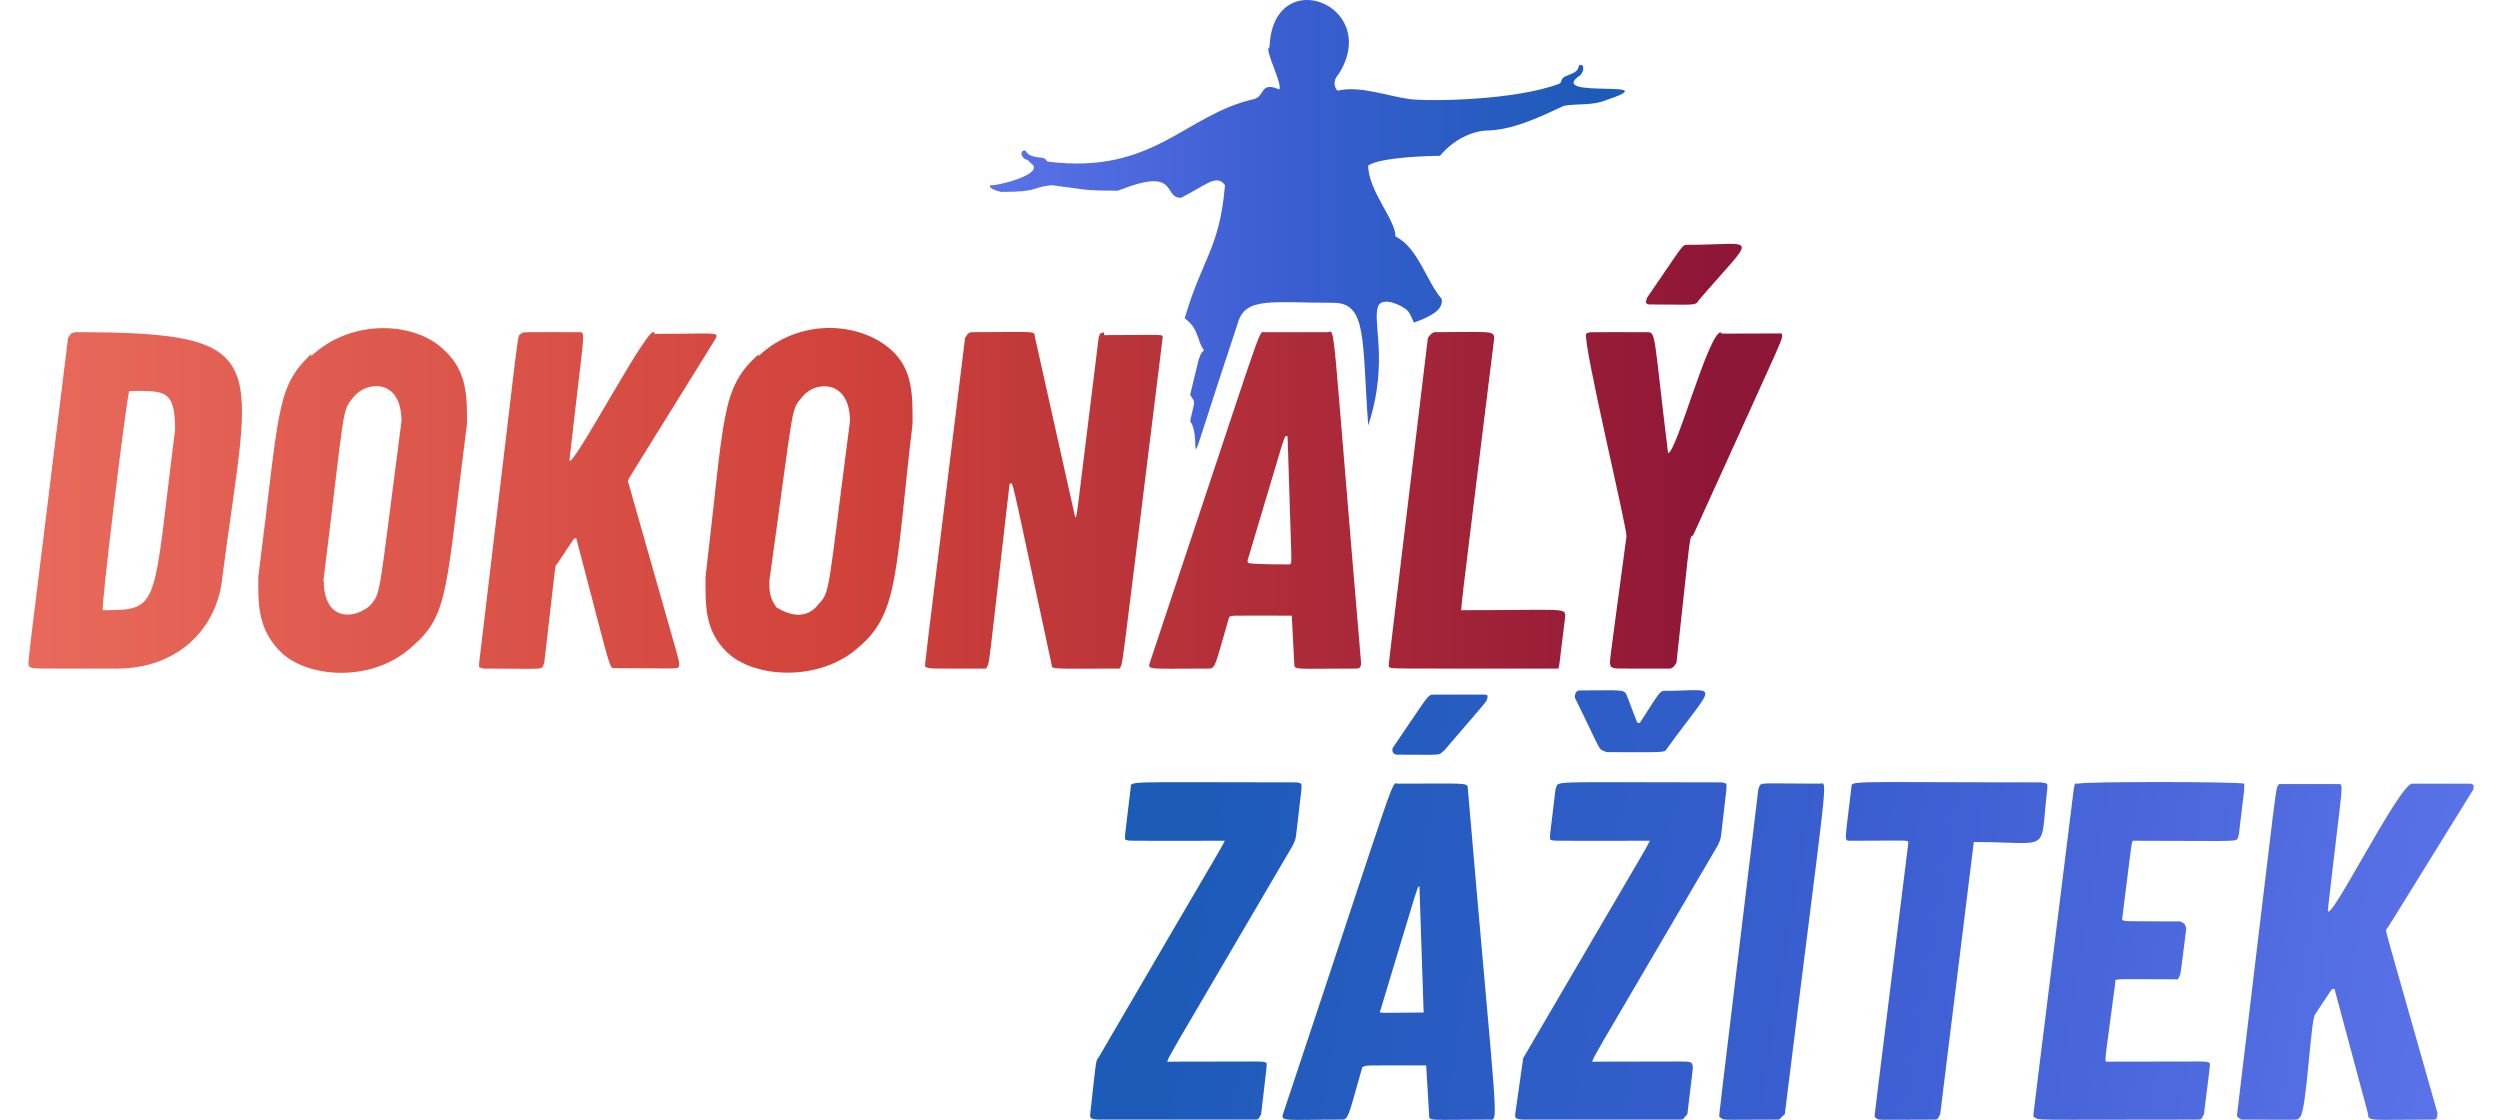 <svg xmlns="http://www.w3.org/2000/svg" viewBox="0 288.9 595.3 266.6"><linearGradient id="a" x1=".1" x2="1.1" y1="841.4" y2="841.4" gradientTransform="matrix(150.871 0 0 -150.871 214.9 127292.1)" gradientUnits="userSpaceOnUse"><stop offset="0" stop-color="#5e74ea"/><stop offset=".5" stop-color="#3b5ed1"/><stop offset="1" stop-color="#1c5bb8"/></linearGradient><path fill="url(#a)" d="M304.6 310.2c-4.6-2-3.3 1.6-6 2.3-16.5 3.7-23.8 18-49 14.9-.6 0-.2-1-2.2-1-2.7-.4-2.7-1-3.3-1.7-1.4 0-1 2 .6 2.3l.7.7c4 2.6-8.3 5.6-9.6 5.3-.3.3 0 1 2.6 1.6 9.3 0 7-1.1 12-1.6 8.3 1 7 1.3 15.8 1.3 14.8-5.9 10.5 1.7 15 1.7 6-3 8.5-5.8 10.5-3-1.3 15.2-5.4 17.3-9.6 31.7 3.5 2.5 2.8 5.2 4.6 7.6-1.3 1-1.3 2.7-3.3 10.6 1.3 2.2 1.2.7 0 6.3 3.5 4.6-3.3 20.5 11.3-23.2 1.7-6.5 8-5 22.8-5 8.1 0 6.8 8.8 8.3 29.2 5.2-15.7.5-25.7 2.6-28.8 1.3-1.6 5 0 6.6 1.3 1 1 1.3 2.4 1.7 3 4.6-1.6 7-3.3 6.6-5.6-3.7-4.3-5.6-12.2-11-14.9 0-4-6.5-10.9-6.5-16.9 3-2 14.8-2.3 17.1-2.3 2.7-3.3 6.7-5.6 10.6-6 6.6 0 13-3.2 18.9-5.9 3.3-.6 6.6 0 9.9-1.3 15.8-5.3-14.7-.1-6-6 1-1 1-3-.3-2.3-.3.7 0 1.4-2.6 2.3-2 .7-1.3 1.4-2 2-10.4 4-30.9 4.3-35.7 3.7-5.3-.7-12-3.3-17.2-2-.7-.7-1.3-2.3.3-4 10.3-16.5-15.8-26.6-16.5-6.3-1.5 0 3.3 9 2.3 10z"/><linearGradient id="b" x1=".1" x2="1.1" y1="841.4" y2="841.4" gradientTransform="matrix(417.728 0 0 -417.728 -51.6 351902.6)" gradientUnits="userSpaceOnUse"><stop offset="0" stop-color="#ea6d5e"/><stop offset=".5" stop-color="#d1433b"/><stop offset="1" stop-color="#8e1637"/></linearGradient><path fill="url(#b)" d="M17.9 368c-1.3.4-.9.2-1.7 1.4C6 452.7 6.5 446.3 7 447.7c1.5.5-1.2.4 20.9.4 14.2 0 24-9.3 25.1-22.2 6.7-51.6 13.2-57.9-35-57.9zm12.9 14c8.2 0 10.9-.6 10.9 9.2-5.4 42.5-3.3 43-17.2 43-.6 0 5.7-51.2 6.3-52.3z"/><linearGradient id="c" x1=".1" x2="1.1" y1="841.4" y2="841.4" gradientTransform="matrix(417.728 0 0 -417.728 -51.6 351902.6)" gradientUnits="userSpaceOnUse"><stop offset="0" stop-color="#ea6d5e"/><stop offset=".5" stop-color="#d1433b"/><stop offset="1" stop-color="#8e1637"/></linearGradient><path fill="url(#c)" d="M74 373.3c-8.4 8-7.4 13.3-12.5 53 0 6-.3 12.2 5.3 17.8 6.2 6.2 21.8 7.6 31.4-1.3 8.8-7.6 7.9-13.5 13-53 0-6 .2-12.4-5.4-17.5-6.7-6.7-21.9-7.8-31.7 1.4v-.4zm3 54c5.3-42.9 4.3-40.3 7.3-44 3.1-3.7 11.3-4.3 11.3 5.9-5.5 42-4.8 40.6-7.3 43.7-3.6 3.5-11.2 4.2-11.2-5.7z"/><linearGradient id="d" x1=".1" x2="1.1" y1="841.4" y2="841.4" gradientTransform="matrix(417.728 0 0 -417.728 -51.6 351902.6)" gradientUnits="userSpaceOnUse"><stop offset="0" stop-color="#ea6d5e"/><stop offset=".5" stop-color="#d1433b"/><stop offset="1" stop-color="#8e1637"/></linearGradient><path fill="url(#d)" d="M135.6 398.5c3.5-31.3 4-30.5 2.3-30.5-15.1 0-13-.1-13.9.4-1 1.4.4-7.6-9.9 78.3 0 1.3-.3 1 1 1.4 16 0 13.6.5 14.5-1.4 3-25.7 2.5-23 3-23.4 4.6-6.9 3.7-5.9 4.6-6.3 8.7 33 7.8 31 9.3 31 16 0 15.2.5 15.2-1 0-1 1 2.8-12.2-43.6.5-1-2 3 20.8-33.7 1-1.9.7-1.3-14.5-1.3 0-5-20.2 33.6-20.2 30z"/><linearGradient id="e" x1=".1" x2="1.1" y1="841.4" y2="841.4" gradientTransform="matrix(417.728 0 0 -417.728 -51.6 351902.6)" gradientUnits="userSpaceOnUse"><stop offset="0" stop-color="#ea6d5e"/><stop offset=".5" stop-color="#d1433b"/><stop offset="1" stop-color="#8e1637"/></linearGradient><path fill="url(#e)" d="M180.6 373.3c-9 8.1-8 14.2-12.6 53 0 6.5-.3 12.6 5 17.8 6.3 6.3 22.3 7.4 31.7-1.3 9.4-8 8.5-18.4 12.6-53 0-6.4.2-12.8-5-17.5-7.5-6.8-21.9-7.8-31.7 1.4v-.4zm4.3 60.2c-1.8-2.3-1.7-4.3-1.7-6.3 6.2-44.5 5-40.2 8-44 3-3.6 11.2-4 11.2 6-5.4 41.3-4.6 40.5-7.6 43.7-4 5-9.7.6-10 .6z"/><linearGradient id="f" x1=".1" x2="1.1" y1="841.4" y2="841.4" gradientTransform="matrix(417.728 0 0 -417.728 -51.6 351902.6)" gradientUnits="userSpaceOnUse"><stop offset="0" stop-color="#ea6d5e"/><stop offset=".5" stop-color="#d1433b"/><stop offset="1" stop-color="#8e1637"/></linearGradient><path fill="url(#f)" d="M263 368c-1.3.4-1 .1-1.4 1.4-5.7 46-5.1 42.6-5.6 42.6l-9.6-43c0-1.4 0-1-15.2-1-.9.4-.6.2-1.4 1.4-10.3 83.4-9.5 76.9-9.5 78.3 1.8.5-.7.4 14.5.4 1-2 .1 3.4 5.6-44 1 0-.3-4.8 10 43 0 1.3 0 1 16.2 1 .9-2-.4 7.2 10.2-78.4 0-1.4 2-1-13.9-1v-.7z"/><linearGradient id="g" x1=".1" x2="1.1" y1="841.4" y2="841.4" gradientTransform="matrix(417.728 0 0 -417.728 -51.6 351902.6)" gradientUnits="userSpaceOnUse"><stop offset="0" stop-color="#ea6d5e"/><stop offset=".5" stop-color="#d1433b"/><stop offset="1" stop-color="#8e1637"/></linearGradient><path fill="url(#g)" d="M301 368c-1.4 0 .4-4-27.2 78.7-.6 1.8-.3 1.4 14 1.4 1.7 0 1.5-.7 4.9-12.3 1-.4-1-.3 14.9-.3l.6 11.6c0 1.4.6 1 14.6 1 .7 0 1.3 0 1.3-1.4-7.3-85.5-6-78.7-8-78.7H301zm-4 54.6c9.9-33 8.6-29.8 9.6-29.8 1 33.1 1.1 29.5.6 30.5-14.6 0-8.5-.7-10.2-.7z"/><linearGradient id="h" x1=".1" x2="1.1" y1="841.4" y2="841.4" gradientTransform="matrix(417.728 0 0 -417.728 -51.6 351902.6)" gradientUnits="userSpaceOnUse"><stop offset="0" stop-color="#ea6d5e"/><stop offset=".5" stop-color="#d1433b"/><stop offset="1" stop-color="#8e1637"/></linearGradient><path fill="url(#h)" d="M340 369.4c-10 83.4-9.3 76.9-9.3 78.3 1.4.5-3.4.4 40.4.4.4-1.9 0 .3 1.6-12.3 0-2.3.4-1.6-24.5-1.6-.5 0-1 5 7.6-64.8 0-1.9-1.4-1.4-14.5-1.4.9 0-.3-.3-1.3 1.4z"/><linearGradient id="i" x1=".1" x2="1.1" y1="841.4" y2="841.4" gradientTransform="matrix(417.728 0 0 -417.728 -51.6 351892.3)" gradientUnits="userSpaceOnUse"><stop offset="0" stop-color="#ea6d5e"/><stop offset=".5" stop-color="#d1433b"/><stop offset="1" stop-color="#8e1637"/></linearGradient><path fill="url(#i)" d="M401.8 347.2c-1.3 0-.8-.2-9.6 12.6-.2.7-.7 1.6.7 1.6 10.3 0 10.9.4 11.6-1 14-16.3 14.2-13.2-2.7-13.2zm8 20.8c-3 0-10.6 28.8-12.6 28.8-3.5-28.5-2.8-28.8-5-28.8-15.8 0-13.6-.1-14.5.4-.8 2.4 9.6 45.5 9.6 48.2-4.5 33.8-4.1 29.3-3.7 31.1 1.4.5-1 .4 14.2.4.9-.5.6-.2 1.4-1.4 3.6-33 3-29.4 4-30.4 23.5-51.8 21.1-46 21.1-48-16.2 0-14.5.2-14.5-.3z"/><linearGradient id="j" x1=".1" x2="1.1" y1="841.4" y2="841.4" gradientTransform="scale(-320.279 320.279) rotate(-10 -4799.6 432.7)" gradientUnits="userSpaceOnUse"><stop offset="0" stop-color="#5e74ea"/><stop offset=".5" stop-color="#3b5ed1"/><stop offset="1" stop-color="#1c5bb8"/></linearGradient><path fill="url(#j)" d="M269.2 476.8c-1.5 12.5-1.3 10.5-1.3 12 1.4.4-2.3.3 23.5.3.6 0 2-3-29.8 51.6-.7.9-.5 0-2 13.5 0 2-1.7 1.3 39.4 1.3.6 0 .7-.1 1.3-1.3 1.5-12.9 1.3-10.8 1.3-12.2-1.4-.5 1.5-.3-23.1-.3-1.2 0-3.1 4 29.4-51.6.9-2.2.4.2 2-13.3 0-1.6.2-1.2-1-1.6-43.7 0-39.2-.5-39.7 1.6z"/><linearGradient id="k" x1=".1" x2="1.1" y1="841.4" y2="841.4" gradientTransform="scale(-320.279 320.279) rotate(-10 -4800 432.8)" gradientUnits="userSpaceOnUse"><stop offset="0" stop-color="#5e74ea"/><stop offset=".5" stop-color="#3b5ed1"/><stop offset="1" stop-color="#1c5bb8"/></linearGradient><path fill="url(#k)" d="M341.6 454.3c-1.8 0-1.1-.2-9.9 12.6-.3.5-.2 1.7 1 1.7 11.5 0 9.5.3 11.2-1 11.4-13.3 9.8-11.2 10.3-12.6 0-.3.3-.6-.7-.7h-11.9zm-8.6 21.2c-1.9 0 .7-5.9-27.4 78.4-.8 2.2.1 1.6 14.2 1.6 1.4 0 1.8-2.9 4.6-12.5 1.4-.5-1-.4 15.2-.4l.7 11.6c0 1.8-.6 1.3 14.2 1.3 2.6 0 2.1 4-5-79 0-1.3-.9-1-16.5-1zm-4.3 54c9.6-31.8 8.8-29.5 9.3-29.5l1 30c-10.9 0-10.7.4-10.3-.6z"/><linearGradient id="l" x1=".1" x2="1.1" y1="841.4" y2="841.4" gradientTransform="scale(-320.279 320.279) rotate(-10 -4800.1 432.8)" gradientUnits="userSpaceOnUse"><stop offset="0" stop-color="#5e74ea"/><stop offset=".5" stop-color="#3b5ed1"/><stop offset="1" stop-color="#1c5bb8"/></linearGradient><path fill="url(#l)" d="M396.5 453.4c-1.3 0-1.2.2-6 7.6-.9 0-.2 1-3.2-6.7-.7-1.3-1.2-1-11-1-.7 0-1.3.3-1.3 1.7 6.9 14 5.3 12 7.6 13 13.7 0 13.8.2 14.3-.8 12-16.5 12.6-13.8-.4-13.8zm-26.1 23.4c-1.5 12.5-1.3 10.5-1.3 12 1.4.4-2.3.3 23.5.3.6 0 2.2-3.2-29.8 51.6-.2.4.2-1.6-2 13.5 0 2-1.7 1.3 39.4 1.3.7 0 .5-.1 1.6-1.3 1.5-13 1.5-10.8 1-12.2-1.4-.5 1.5-.3-23.1-.3-1.2 0-3.1 4 29.4-51.6.9-2.2.4.2 2-13.3 0-1.6.2-1.2-1-1.6-43.3 0-38.6-.5-39.7 1.6z"/><linearGradient id="m" x1=".1" x2="1.1" y1="841.4" y2="841.4" gradientTransform="scale(-320.279 320.279) rotate(-10 -4800 432.8)" gradientUnits="userSpaceOnUse"><stop offset="0" stop-color="#5e74ea"/><stop offset=".5" stop-color="#3b5ed1"/><stop offset="1" stop-color="#1c5bb8"/></linearGradient><path fill="url(#m)" d="M418.7 476.8c-10 83-9.3 77-9.3 78 1.4 1-1 .7 14.2.7l1.4-1.3c10.4-84.1 10.4-78.7 8.2-78.7-15.9 0-13.6-.5-14.5 1.3z"/><linearGradient id="n" x1=".1" x2="1.1" y1="841.4" y2="841.4" gradientTransform="scale(-320.279 320.279) rotate(-10 -4800.2 432.8)" gradientUnits="userSpaceOnUse"><stop offset="0" stop-color="#5e74ea"/><stop offset=".5" stop-color="#3b5ed1"/><stop offset="1" stop-color="#1c5bb8"/></linearGradient><path fill="url(#n)" d="M440.8 476.8c-1.4 12.2-1.8 12.3-.3 12.3 14.8 0 13.9-.3 13.9.6-8.6 69.5-8 64.2-8 65.2 1.4.9-1 .6 14.3.6.6 0 .7 0 1.3-1.3l8-64.8c19 0 15.6 3.1 17.5-12.6 0-1.6.3-1.2-1.4-1.6-49.9 0-44.7-.6-45.3 1.6z"/><linearGradient id="o" x1=".1" x2="1.1" y1="841.4" y2="841.4" gradientTransform="scale(-320.279 320.279) rotate(-10 -4800.3 432.8)" gradientUnits="userSpaceOnUse"><stop offset="0" stop-color="#5e74ea"/><stop offset=".5" stop-color="#3b5ed1"/><stop offset="1" stop-color="#1c5bb8"/></linearGradient><path fill="url(#o)" d="M495 475.5c-1.2 0-.8-.3-1.2 1.3-10.3 83-9.6 77-9.6 78 1.9 1-3 .7 39.3.7.5 0 .8-.1 1.3-1.3 1.6-12.9 1.4-10.8 1.4-12.2-1.5-.5 1.6-.3-24.2-.3-1.1 0-.9 1.2 1.7-18.9 0-1-.8-.7 14.9-.7.8-1.7.4.5 2-12.2-.5-1.2-.2-.9-1.4-1.6-15 0-13 0-13.9-.4 2.6-20.2 2.1-18.8 3-18.8 27.7 0 23.9.5 24.8-1.4 1.5-12.5 1.3-10.3 1.3-12.2-2-.5-39.3-.5-39.3 0z"/><linearGradient id="p" x1=".1" x2="1.1" y1="841.4" y2="841.4" gradientTransform="scale(-320.279 320.279) rotate(-10 -4800.5 432.8)" gradientUnits="userSpaceOnUse"><stop offset="0" stop-color="#5e74ea"/><stop offset=".5" stop-color="#3b5ed1"/><stop offset="1" stop-color="#1c5bb8"/></linearGradient><path fill="url(#p)" d="M574.4 475.5c-3.1 0-20.1 34.3-20.1 30.1 3.6-31.7 4-30 2.3-30h-13.9c-1 1.8.3-7-10 78.6 0 .9-.1.5 1 1.3 15.2 0 13 .3 14-.6 1.6-1.7 2.5-23.4 3.6-24.5 4.6-6.8 3.7-6 4.6-6l8 29.8c0 1.8.5 1.3 15.5 1.3.7 0 1-.2 1-1.6-13.2-46.4-12.2-42.7-12.2-43.7.5-.5-1.3 2.3 20.8-33.4 0-1.2.2-.9-.7-1.3h-13.9z"/></svg>